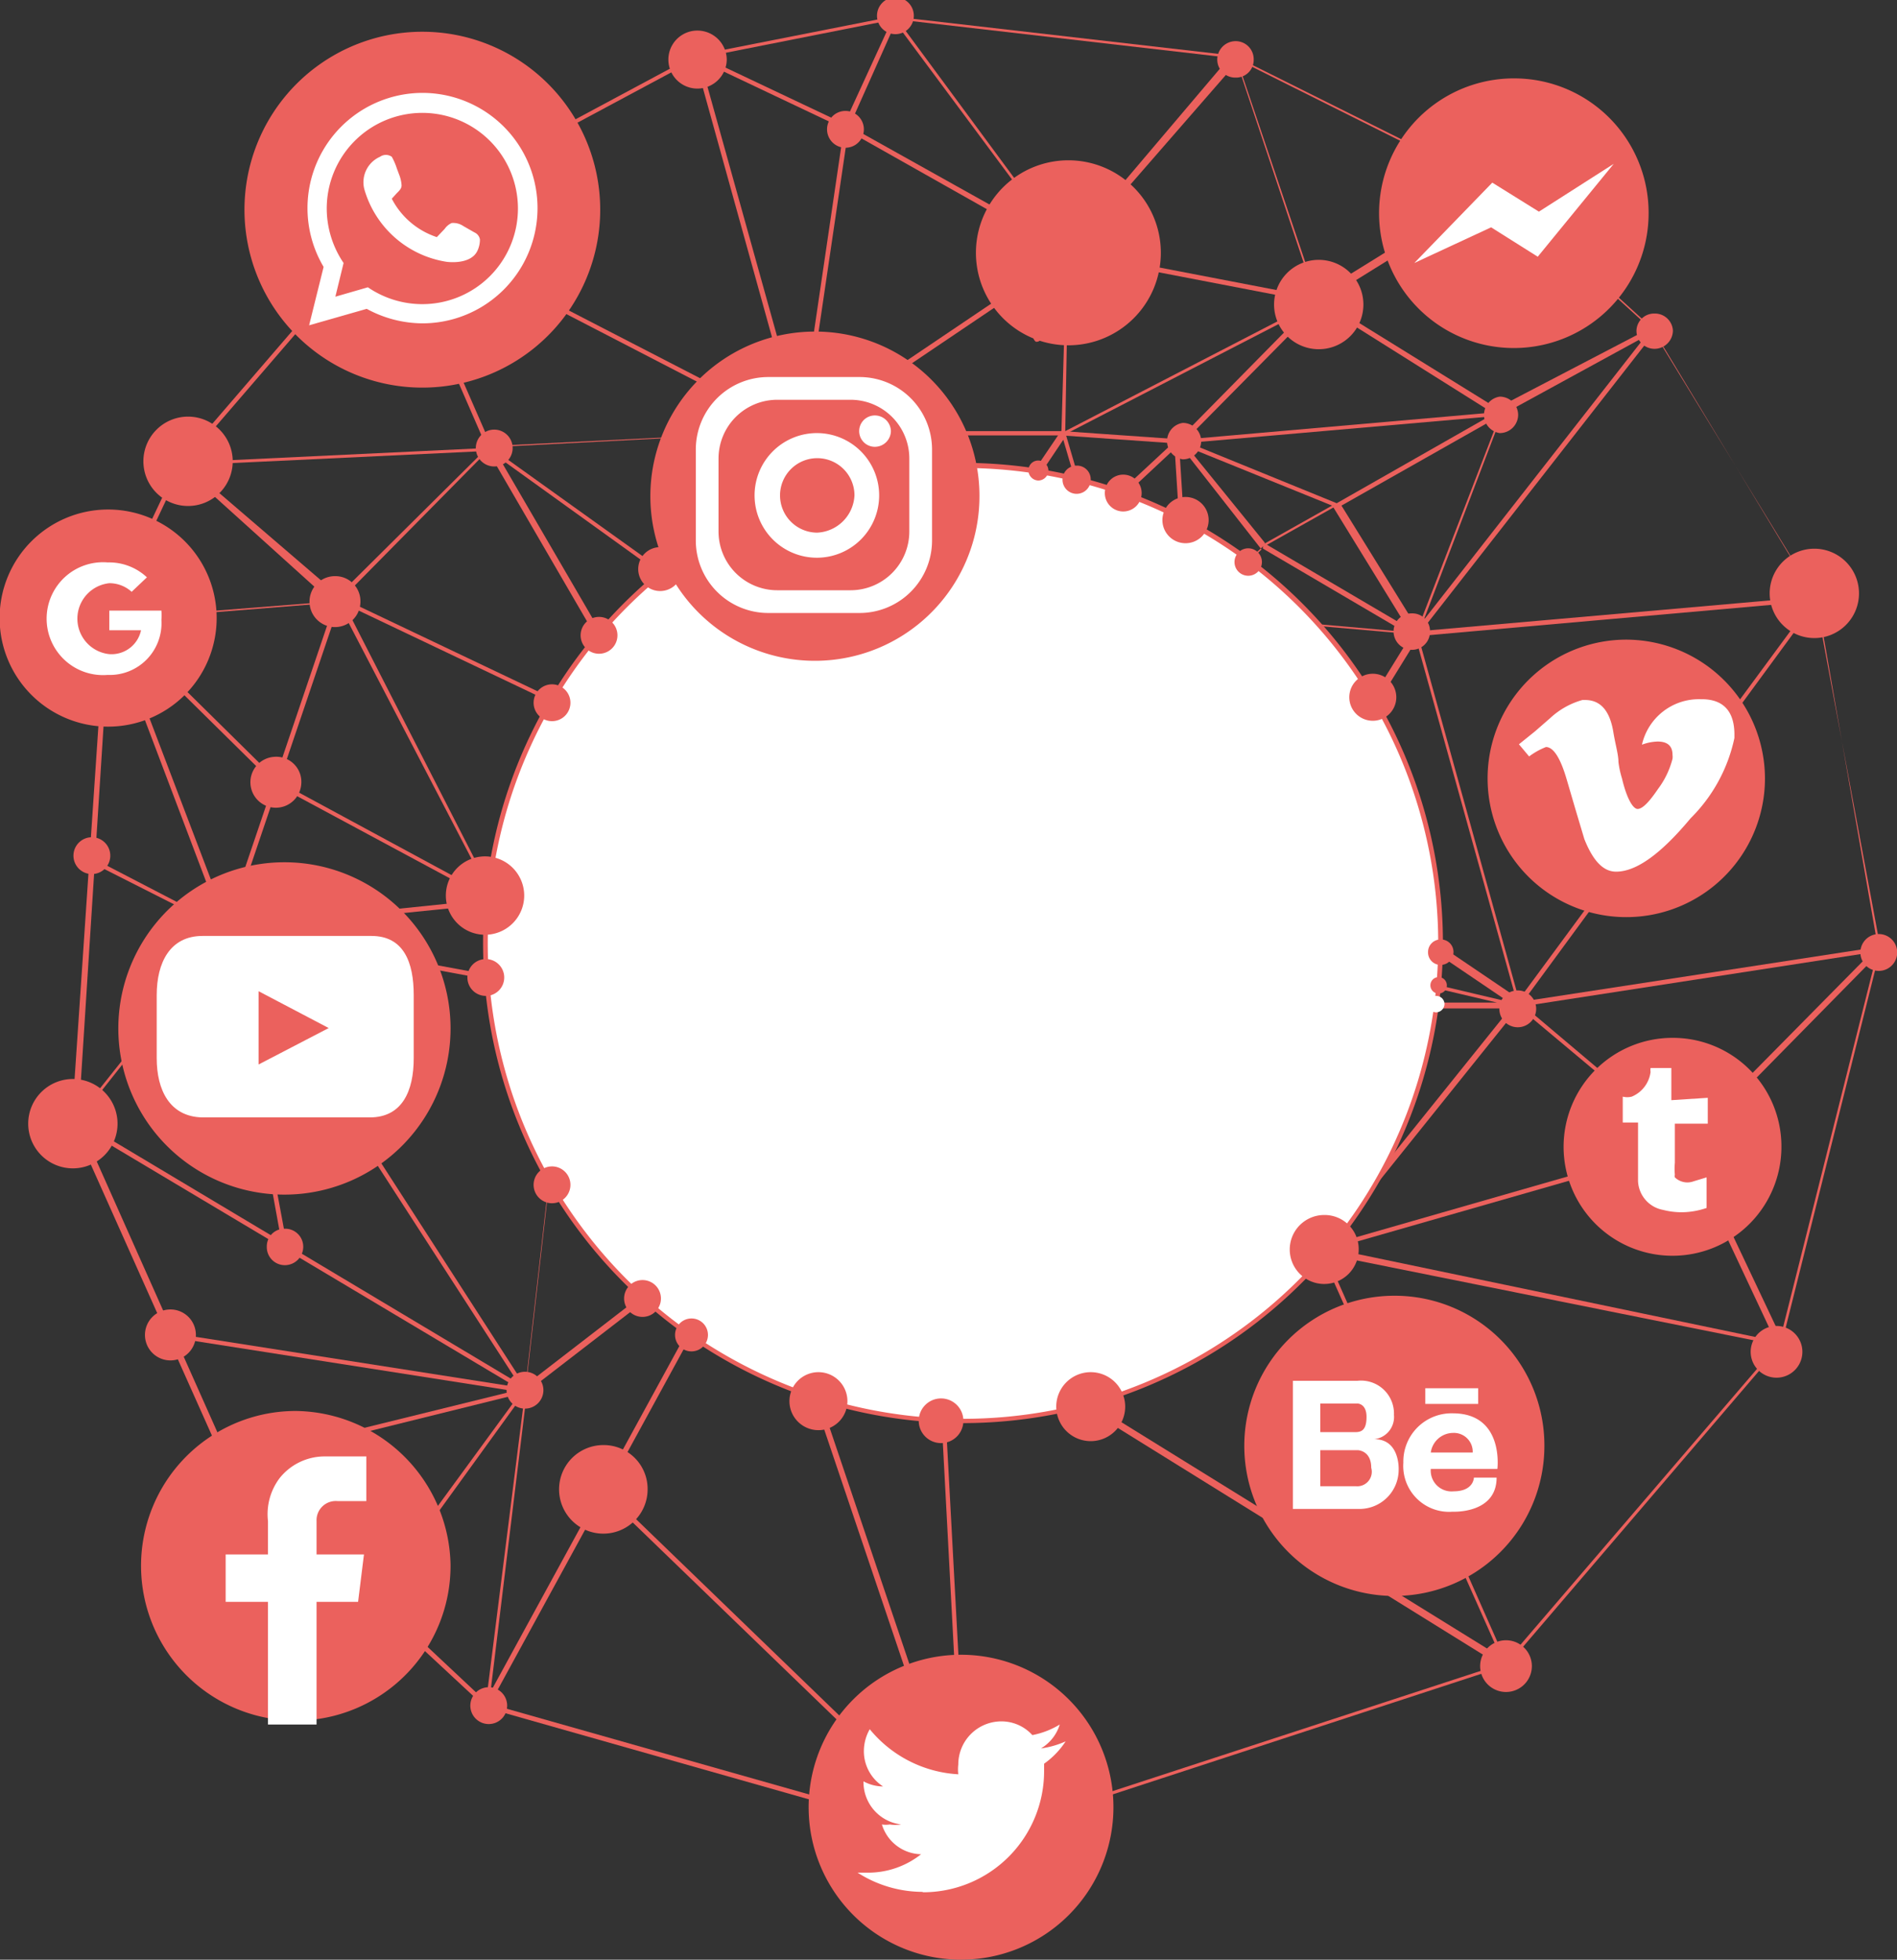 <svg xmlns="http://www.w3.org/2000/svg" viewBox="0 0 48.42 50"><rect x="0" y="0" width="48.42" height="50" fill="#333333" stroke="none"/><defs><style>.cls-1,.cls-3{fill:#eb615d;}.cls-2{fill:#fff;}.cls-3{fill-rule:evenodd;}</style></defs><g id="Layer_2" data-name="Layer 2"><g id="Layer_1-2" data-name="Layer 1"><path class="cls-1" d="M24.67,47.05h0L12.4,43.57h0L5.75,37.39a0,0,0,0,1,0,0L1.83,28.62v0L2.7,15.74s0,0,0,0l1.86-3.93h0l5.34-6.2h0l7.82-4.19h0l5.07-1h0l8.7,1h0l6.74,3.36h0l3.94,3.59v0l4.16,6.88v0L48,24.2a0,0,0,0,1,0,0L45.47,34.31s0,0,0,0l-7,8.18h0L24.68,47ZM12.45,43.46l12.21,3.46,13.75-4.49,7-8.16,2.53-10.06-1.56-8.92L42.18,8.43,38.26,4.85,31.53,1.49l-8.68-1-5.05,1L10,5.67,4.67,11.85,2.82,15.76,2,28.58l3.89,8.73Z"/><path class="cls-1" d="M24.67,47.05a.07.07,0,0,1-.06,0l-5.37-15.9L12.47,43.54a.05.05,0,0,1-.07,0,.07.07,0,0,1,0-.07l1-7.94L5.81,37.41l0-.12,7.47-1.84L1.86,28.64s0,0,0,0a.06.06,0,0,1,0,0l3.88-4.88-3-7.92a0,0,0,0,1,0,0,.05.05,0,0,1,0,0l5.74-.46L4.58,11.86s0,0,0-.06a.05.05,0,0,1,.06,0l7.79-.37L9.91,5.65a0,0,0,0,1,0-.07.06.06,0,0,1,.07,0l10.37,5.35L17.72,1.45a.08.08,0,0,1,0-.07h.07l3.76,1.78L22.8.44s0,0,0,0a0,0,0,0,1,.06,0l4.37,5.92,4.24-5s0,0,0,0a.1.1,0,0,1,.05,0l2.08,6.17,4.57-2.83a0,0,0,0,1,.06,0,.09.09,0,0,1,0,.06v5.64L42.2,8.33a.07.07,0,0,1,.08.09l-6,7.68,10.14-.89a.05.05,0,0,1,0,0s0,0,0,.07L38.88,25.55,48,24.15a.07.07,0,0,1,.06,0,.06.06,0,0,1,0,.07l-4.92,5,2.39,5.05a.17.17,0,0,1,0,.07l-.06,0L33.84,32l4.65,10.5a0,0,0,0,1,0,.07.06.06,0,0,1-.07,0L24,33.62,24.72,47a.06.06,0,0,1,0,.07Zm-5.31-16,5.22,15.46-.69-13Zm-5.9,4.39-.94,7.73L19.2,30.94s0,0,.06,0h0L24,33.45l9.77-1.64h0l9.16-2.63-4.18-3.5h0l-2.63-9.46v0h0l2.15-5.58L33.64,7.73,27.25,6.5h0L21.65,3.34,20.52,11h0v0h-.05l-7.93.41L8.7,15.3,5.86,23.68l7.59,11.76a.08.08,0,0,1,0,0Zm10.66-1.94,14.19,8.78L33.7,31.93ZM2,28.58l11.23,6.71L5.79,23.79Zm32,3.28,11.32,2.36L43,29.28Zm4.9-6.19L43,29.13l4.77-4.83ZM36.2,16.23l2.57,9.27,7.49-10.16ZM2.85,15.79l2.94,7.72,2.77-8.17Zm35.49-5.21-2,5.24L42,8.58ZM4.77,11.87l3.87,3.32,3.71-3.68Zm5.31-6.12,2.46,5.63L20.23,11Zm7.79-4.21,2.57,9.21,1.1-7.47Zm15.9,6.13,4.46,2.76V4.9ZM27.38,6.4l6.19,1.19-2-6Zm-5.7-3.18,5.37,3L22.86.58Z"/><path class="cls-1" d="M13.4,35.54h0a.07.07,0,0,1,0-.06l1.15-10.1L5.78,23.75a.06.06,0,0,1,0-.06.06.06,0,0,1,.06-.06l6.73-.69L8.59,15.3a.06.06,0,0,1,0-.07.06.06,0,0,1,.07,0l8.24,3.92-4.46-7.67a0,0,0,0,1,0-.07.06.06,0,0,1,.08,0L19,16.05l1.4-5a.05.05,0,0,1,0,0l6.81-4.59h.06a.05.05,0,0,1,0,.05L27.19,11l6.44-3.33a.05.05,0,0,1,.08,0,0,0,0,0,1,0,.07l-3.43,3.47,8-.7a.07.07,0,0,1,.06,0,.05.05,0,0,1,0,.07l-4.1,2.32,2,3.23a.06.06,0,0,1,0,.06l-3.3,5.35,5.91,4,0,0a.08.08,0,0,1,0,.05l-5,6.23,0,0a.05.05,0,0,1-.05,0l-3.76-6.16L24,33.54a.09.09,0,0,1-.07,0,.07.07,0,0,1,0-.06l-.83-7.62L19.3,31h0l-5.85,4.51ZM6.21,23.71l8.36,1.55a.07.07,0,0,1,0,.07l-1.14,10,5.73-4.42,3.84-5.22a0,0,0,0,1,.06,0,0,0,0,0,1,.05.05L24,33.35l5.9-7.76.05,0a.05.05,0,0,1,0,0l3.76,6.16,4.91-6.11-5.91-4a.07.07,0,0,1,0-.08l3.32-5.37-2-3.25a.07.07,0,0,1,0-.05l0,0L38,10.63l-7.9.69a.05.05,0,0,1-.06,0s0,0,0-.06L33.35,7.9l-6.2,3.2h-.06s0,0,0,0l.13-4.49-6.69,4.51-1.42,5.1s0,0,0,0a.07.07,0,0,1-.06,0l-6.31-4.54,4.42,7.59a.06.06,0,0,1-.08.08L8.78,15.4,12.67,23a.06.06,0,0,1,0,.06.05.05,0,0,1-.05,0Z"/><path class="cls-1" d="M19.25,31a0,0,0,0,1,0,0l-4.7-5.64L12.57,23a.05.05,0,0,1,0-.08L17,19.24l2-3.12a.05.05,0,0,1,.05,0l4.18.56L20.4,11.06a0,0,0,0,1,0-.06.09.09,0,0,1,.05,0h0l6.67,0,3,.21h0l4,1.63a.07.07,0,0,1,0,.06.05.05,0,0,1,0,0l-1.78,1,3.76,2.21a.06.06,0,0,1,0,.07s0,0-.06,0l-5.64-.49,2.36,5.81a0,0,0,0,1,0,0L31.9,24l6.86,1.62a.06.06,0,0,1,.05.06.06.06,0,0,1-.06.05H29.94l-6.84.1h0l-4.5-.88L19.31,31s0,.05,0,.06ZM12.7,23l1.9,2.28,4.57,5.49-.71-5.93a.08.08,0,0,1,0-.05s0,0,.05,0l4.57.9,6.84-.11h8.29l-6.42-1.51s0,0,0,0a0,0,0,0,1,0-.05l.95-2.41L30.33,15.7s0,0,0-.06a.05.05,0,0,1,.05,0l5.47.48L32.24,14a.05.05,0,0,1,0-.05.06.06,0,0,1,0-.06L34,12.9l-3.9-1.58-3-.21-6.57,0,2.83,5.6a.06.06,0,0,1,0,.07l-.05,0-4.25-.56-2,3.09h0Z"/><path class="cls-1" d="M23.1,25.79h0a0,0,0,0,1,0-.05L22.48,22l-3.92,2.87h0l-4,.49a.05.05,0,0,1-.05,0,0,0,0,0,1,0-.05L17,19.25a.06.06,0,0,1,.07,0l2.44.61L19,16.16a0,0,0,0,1,0-.06.08.08,0,0,1,.08,0l2.17,3.09,2-2.53L27.08,11a.05.05,0,0,1,.05,0,0,0,0,0,1,.05,0l.66,2.25,2.23-2.07h.05l0,0,2.15,2.65a.06.06,0,0,1,0,.08l-1.88,1.76-2.5,3.7,4.88,2.1a.06.06,0,0,1,0,.07s0,0-.05.05L30.05,22l1.82,2s0,0,0,0,0,0,0,0L30,25.68h-.05s0,0,0,0l-2.82-4.17-3.93,4.29Zm-.58-3.95h0a.05.05,0,0,1,0,.05l.56,3.71L27,21.35l0,0a.05.05,0,0,1,.05,0L30,25.54,31.74,24l-1.86-2a0,0,0,0,1,0-.06s0,0,.05,0l2.64-.33-4.75-2.05s0,0,0,0a0,0,0,0,1,0-.05l2.55-3.76h0l1.83-1.73L30.1,11.34l-2.25,2.1a.07.07,0,0,1-.06,0,0,0,0,0,1,0,0l-.65-2.22-3.73,5.56-2.06,2.59a.06.06,0,0,1-.1,0l-2.08-2.95.51,3.51a0,0,0,0,1,0,.05,0,0,0,0,1-.05,0l-2.48-.61-2.44,5.9,3.85-.47,4-2.93Z"/><path class="cls-1" d="M18.52,24.89a.06.06,0,0,1-.06,0L17,19.29l.12,0,1.4,5.32,1-4.69s0,0,0,0a.07.07,0,0,1,.06,0l2.92,2,4.53-.51h0l2.68.51-2-2.37s0,0,0,0l0-6a.05.05,0,0,1,0-.05s0,0,.06,0l2.48,2.18-.27-4.27h.12l.28,4.42a.07.07,0,0,1,0,.06.08.08,0,0,1-.07,0l-2.48-2.19,0,5.88L30,21.89A.06.06,0,0,1,30,22a.09.09,0,0,1-.07,0l-2.83-.54L22.53,22h0L19.62,20l-1,4.84s0,0-.06,0Z"/><path class="cls-1" d="M22.52,22h0l0,0-1.24-2.55L19.6,20l0-.11,1.68-.6h0L23.81,19l-.54-2.27a.06.06,0,0,1,0-.07l4.48-3.32a.06.06,0,1,1,.08.08l-2.37,2.85,2.4,3.12s0,0,0,.05l-.76,2s0,0-.05,0a.05.05,0,0,1,0,0l-1.36-2.49-3.1,3Zm-1.17-2.6,1.19,2.44,3.1-3s0,0,.05,0,0,0,0,0l1.34,2.45.7-1.81-2.41-3.13a0,0,0,0,1,0-.07l2.08-2.5-4.05,3,.55,2.3a.09.09,0,0,1,0,.05l0,0Z"/><path class="cls-1" d="M22.58,21.92l-.11-.05L23.83,19l0,0,1.8-.23h0l1.73.49-4.14-2.49a0,0,0,0,1,0-.06.07.07,0,0,1,0-.05l2.08-.44,0,.12-1.93.41,4.38,2.63a.08.08,0,0,1,0,.08.06.06,0,0,1-.07,0l-2.14-.6-1.76.23Z"/><polygon class="cls-1" points="25.64 18.88 23.28 16.77 23.36 16.68 25.72 18.79 25.64 18.88"/><rect class="cls-1" x="19.97" y="36.07" width="0.12" height="12.88" transform="translate(-24.46 27.39) rotate(-46)"/><path class="cls-1" d="M9.55,40.84l-.09-.07,3.84-5.25-9-1.41,0-.11,9.08,1.42a.05.05,0,0,1,.05,0,.07.07,0,0,1,0,.06Z"/><path class="cls-1" d="M7.21,31.82,5.74,23.73,2.32,22l.05-.1,3.45,1.79s0,0,0,0L7.33,31.8Z"/><path class="cls-1" d="M12.58,23,7,20v0L2.72,15.78l.08-.08,4.29,4.23,5.55,3Z"/><path class="cls-1" d="M5.94,11.76a1.14,1.14,0,1,1-1.13-1.13A1.14,1.14,0,0,1,5.94,11.76Z"/><path class="cls-1" d="M39.1,42.51a.66.66,0,0,1-.66.66.66.66,0,1,1,.66-.66Z"/><path class="cls-1" d="M46,34.41a.66.66,0,1,1-1.31,0,.66.66,0,0,1,1.31,0Z"/><path class="cls-1" d="M48.42,24.37a.47.47,0,0,1-.93,0,.47.47,0,1,1,.93,0Z"/><path class="cls-1" d="M39.21,25.74a.47.47,0,1,1-.46-.47A.47.47,0,0,1,39.21,25.74Z"/><path class="cls-1" d="M36.5,16.11a.46.46,0,0,1-.46.47.47.47,0,0,1-.47-.47.46.46,0,0,1,.47-.46A.45.45,0,0,1,36.5,16.11Z"/><path class="cls-1" d="M30.66,11.26a.47.47,0,0,1-.47.46.47.47,0,0,1,0-.93A.47.47,0,0,1,30.66,11.26Z"/><path class="cls-1" d="M32,1.52a.45.45,0,0,1-.46.46.46.46,0,0,1-.47-.46.47.47,0,0,1,.47-.47A.46.46,0,0,1,32,1.52Z"/><path class="cls-1" d="M22.05,3.3a.47.47,0,1,1-.46-.47A.47.47,0,0,1,22.05,3.3Z"/><path class="cls-1" d="M23.32.47a.47.47,0,0,1-.93,0,.47.47,0,1,1,.93,0Z"/><path class="cls-1" d="M42.7,8.43a.47.47,0,0,1-.47.47.46.46,0,0,1-.46-.47A.45.45,0,0,1,42.23,8,.46.46,0,0,1,42.7,8.43Z"/><path class="cls-1" d="M38.75,10.58a.47.47,0,0,1-.47.47.47.47,0,0,1,0-.93A.47.47,0,0,1,38.75,10.58Z"/><path class="cls-1" d="M13.87,35.48A.47.47,0,1,1,13.4,35,.47.47,0,0,1,13.87,35.48Z"/><path class="cls-1" d="M12.94,43.45a.47.47,0,1,1-.93,0,.47.47,0,0,1,.93,0Z"/><path class="cls-1" d="M10,40.8a.47.47,0,1,1-.93,0,.47.47,0,0,1,.93,0Z"/><path class="cls-1" d="M7.74,31.81a.47.47,0,0,1-.47.47.46.46,0,0,1-.46-.47.45.45,0,0,1,.46-.46A.46.46,0,0,1,7.74,31.81Z"/><path class="cls-1" d="M2.81,21.9a.47.47,0,0,1-.93,0,.47.47,0,1,1,.93,0Z"/><path class="cls-1" d="M13.08,11.5a.47.47,0,0,1-.93,0,.47.47,0,1,1,.93,0Z"/><path class="cls-1" d="M5,34.05a.65.65,0,1,1-.65-.64A.65.65,0,0,1,5,34.05Z"/><path class="cls-1" d="M7.69,20A.65.65,0,1,1,7,19.31.64.64,0,0,1,7.69,20Z"/><path class="cls-1" d="M9.2,15.35a.65.65,0,1,1-.64-.65A.64.64,0,0,1,9.2,15.35Z"/><path class="cls-1" d="M3,28.66a1.14,1.14,0,1,1-1.13-1.13A1.14,1.14,0,0,1,3,28.66Z"/><path class="cls-1" d="M16.53,38a1.13,1.13,0,1,1-1.13-1.13A1.12,1.12,0,0,1,16.53,38Z"/><path class="cls-1" d="M47.45,15.14A1.14,1.14,0,1,1,46.32,14,1.14,1.14,0,0,1,47.45,15.14Z"/><path class="cls-1" d="M34.8,7.76a1.14,1.14,0,1,1-1.14-1.13A1.14,1.14,0,0,1,34.8,7.76Z"/><path class="cls-1" d="M18.55,1.52a.75.75,0,0,1-.75.74.74.74,0,1,1,0-1.48A.75.75,0,0,1,18.55,1.52Z"/><path class="cls-1" d="M42.08,5.44A3.44,3.44,0,1,1,38.65,2,3.43,3.43,0,0,1,42.08,5.44Z"/><polygon class="cls-2" points="39.28 5.4 38.09 4.66 36.1 6.71 38.06 5.8 39.25 6.55 41.19 4.18 39.28 5.4"/><path class="cls-1" d="M5.53,15.79A2.77,2.77,0,1,1,2.76,13,2.77,2.77,0,0,1,5.53,15.79Z"/><path class="cls-2" d="M2.79,15.58v.5H3.6a.77.77,0,0,1-.81.61.91.91,0,0,1,0-1.81.84.84,0,0,1,.57.22l.39-.37a1.41,1.41,0,0,0-1-.38,1.44,1.44,0,1,0,0,2.87,1.32,1.32,0,0,0,1.37-1.4,1.79,1.79,0,0,0,0-.24Z"/><path class="cls-2" d="M36.77,24.06A12.19,12.19,0,1,1,24.59,11.88,12.18,12.18,0,0,1,36.77,24.06Z"/><path class="cls-1" d="M24.59,36.31A12.25,12.25,0,1,1,36.83,24.06,12.26,12.26,0,0,1,24.59,36.31Zm0-24.37A12.13,12.13,0,1,0,36.71,24.06,12.13,12.13,0,0,0,24.59,11.94Z"/><path class="cls-1" d="M15.32,5.34A4.54,4.54,0,1,1,10.78.81,4.54,4.54,0,0,1,15.32,5.34Z"/><path class="cls-1" d="M39.42,36.9a3.83,3.83,0,1,1-3.83-3.84A3.82,3.82,0,0,1,39.42,36.9Z"/><path class="cls-1" d="M45.47,29.25a2.78,2.78,0,1,1-2.77-2.77A2.77,2.77,0,0,1,45.47,29.25Z"/><line class="cls-1" x1="32.54" y1="38.83" x2="33.8" y2="31.89"/><path class="cls-3" d="M29.63,6.44a2.36,2.36,0,1,1-2.35-2.35A2.36,2.36,0,0,1,29.63,6.44Z"/><g id="UG8QpP"><path class="cls-3" d="M27,7.54a.77.77,0,0,0,.81.22A1.15,1.15,0,0,0,28,7.7a1.17,1.17,0,0,0,.3-.19,1.49,1.49,0,0,0,.46-.85,1.43,1.43,0,0,0-.27-1.18,1.35,1.35,0,0,0-.64-.43,1.67,1.67,0,0,0-1.06,0,1.18,1.18,0,0,0-.28.12,1.45,1.45,0,0,0-.67.83,1.6,1.6,0,0,0,0,.29,1.28,1.28,0,0,0,.14.69.41.41,0,0,0,0,.09.72.72,0,0,0,.17.22.21.21,0,0,0,.11,0c.06,0,.08-.06.09-.11a.85.85,0,0,0,0-.17.13.13,0,0,0,0-.12,1,1,0,0,1,.14-1.22,1.1,1.1,0,0,1,.95-.29,1,1,0,0,1,.73.55,1.19,1.19,0,0,1,.06.42,1.19,1.19,0,0,1-.09.53,1,1,0,0,1-.29.39c-.19.15-.6.21-.68-.09a.53.53,0,0,1,0-.25c0-.19.11-.37.15-.55a.65.65,0,0,0,0-.31.27.27,0,0,0-.23-.21.36.36,0,0,0-.34.12.77.77,0,0,0-.1.72.29.29,0,0,1,0,.16c-.08.31-.14.62-.22.93a2,2,0,0,0-.06.64.91.91,0,0,0,0,.17.19.19,0,0,0,.07.12c.05,0,.1,0,.12-.08a1.58,1.58,0,0,0,.23-.47c0-.11.07-.22.1-.33S27,7.62,27,7.54Z"/></g><path class="cls-2" d="M10.78,2.37A2.94,2.94,0,0,0,8.26,6.81L7.89,8.3l1.47-.42a3,3,0,0,0,1.42.37,2.94,2.94,0,1,0,0-5.88Zm0,5.39a2.46,2.46,0,0,1-1.39-.43l-.83.24.21-.86a2.48,2.48,0,0,1-.43-1.39,2.44,2.44,0,1,1,2.44,2.44Z"/><path class="cls-2" d="M10,5.07l.1-.11c.06-.07.15-.13.15-.23a.88.88,0,0,0-.06-.27l-.06-.16A1.57,1.57,0,0,0,10,4a.26.26,0,0,0-.3,0,.71.71,0,0,0-.4.83A2.6,2.6,0,0,0,11.4,6.68s.62.09.79-.29a.67.67,0,0,0,.06-.28.24.24,0,0,0-.14-.18l-.28-.16a.46.46,0,0,0-.3-.08.43.43,0,0,0-.18.15l-.2.21A2,2,0,0,1,10,5.07Z"/><path class="cls-1" d="M25,12.65a4.2,4.2,0,1,1-4.2-4.19A4.19,4.19,0,0,1,25,12.65Z"/><path class="cls-2" d="M21.93,9.62H19.62a1.85,1.85,0,0,0-1.86,1.85v2.32a1.85,1.85,0,0,0,1.86,1.85h2.31a1.85,1.85,0,0,0,1.86-1.85V11.47A1.85,1.85,0,0,0,21.93,9.62Zm1.28,3.94a1.5,1.5,0,0,1-1.5,1.5H19.84a1.5,1.5,0,0,1-1.5-1.5V11.7a1.5,1.5,0,0,1,1.5-1.5h1.87a1.5,1.5,0,0,1,1.5,1.5Z"/><path class="cls-2" d="M20.86,11.05a1.59,1.59,0,1,0,1.58,1.59A1.59,1.59,0,0,0,20.86,11.05Zm0,2.54a.95.95,0,1,1,.95-.95A1,1,0,0,1,20.86,13.59Z"/><path class="cls-2" d="M22.74,11a.41.41,0,0,1-.41.4.4.4,0,0,1,0-.8A.41.41,0,0,1,22.74,11Z"/><path class="cls-1" d="M11.5,26.19A4.24,4.24,0,1,1,7.26,22,4.24,4.24,0,0,1,11.5,26.19Z"/><path class="cls-2" d="M10.56,27c0,.83-.29,1.51-1.12,1.51H5.16C4.33,28.49,4,27.81,4,27V25.39c0-.83.34-1.51,1.17-1.51H9.48c.83,0,1.08.68,1.08,1.51Z"/><polygon class="cls-1" points="6.6 25.29 8.39 26.23 6.6 27.16 6.6 25.29"/><path class="cls-1" d="M11.5,39.92A3.95,3.95,0,1,1,7.55,36,4,4,0,0,1,11.5,39.92Z"/><path class="cls-2" d="M8.62,38.3h.73V37.16H8.26a1.47,1.47,0,0,0-1.12.55,1.53,1.53,0,0,0-.3,1.1h0v.85H5.76v1.21H6.84V44H8.08V40.87H9.14l.15-1.21H8.08v-.85h0A.49.49,0,0,1,8.62,38.3Z"/><path class="cls-1" d="M28.42,46.11a3.89,3.89,0,1,1-3.89-3.89A3.89,3.89,0,0,1,28.42,46.11Z"/><path class="cls-2" d="M23.54,48.28a3.09,3.09,0,0,0,3.11-3.12V45a2.13,2.13,0,0,0,.55-.57,2.28,2.28,0,0,1-.63.18,1.08,1.08,0,0,0,.48-.61,2.12,2.12,0,0,1-.7.27,1.06,1.06,0,0,0-.79-.35,1.1,1.1,0,0,0-1.1,1.1,1.07,1.07,0,0,0,0,.25,3.15,3.15,0,0,1-2.26-1.15,1.13,1.13,0,0,0-.15.55,1.07,1.07,0,0,0,.49.91,1.06,1.06,0,0,1-.5-.13h0A1.09,1.09,0,0,0,23,46.55a.92.92,0,0,1-.29,0,.65.65,0,0,1-.2,0,1.07,1.07,0,0,0,1,.76,2.18,2.18,0,0,1-1.36.47h-.26a3.09,3.09,0,0,0,1.68.49"/><path class="cls-2" d="M42.66,28.07v-.82h-.53a.3.3,0,0,0,0,.1.09.09,0,0,0,0,0,.79.79,0,0,1-.48.63.47.47,0,0,1-.23,0v.66h.39v1.49a.78.78,0,0,0,.64.74,1.91,1.91,0,0,0,.48.06,2,2,0,0,0,.63-.11v-.78l-.33.1a.46.46,0,0,1-.48-.1.15.15,0,0,1,0-.07,1.53,1.53,0,0,1,0-.3v-1h.84v-.66Z"/><path class="cls-2" d="M35.08,36.72a.57.57,0,0,0,.5-.62.84.84,0,0,0-.93-.87H33V38.5h1.7a1,1,0,0,0,1-1S35.74,36.72,35.08,36.72Zm-1.38-.91h.95s.23,0,.23.34-.13.39-.29.39H33.7Zm.91,2.11H33.7V37h.95s.35,0,.35.45A.37.37,0,0,1,34.61,37.92Z"/><rect class="cls-2" x="36.38" y="35.42" width="1.35" height="0.4"/><path class="cls-2" d="M37.08,36.06a1.23,1.23,0,0,0-1.26,1.26,1.17,1.17,0,0,0,1.26,1.25s1.12.06,1.12-.87h-.58s0,.35-.52.35a.53.53,0,0,1-.58-.57h1.7S38.4,36.06,37.08,36.06Zm-.56,1a.58.58,0,0,1,.57-.5.48.48,0,0,1,.5.5Z"/><path class="cls-1" d="M45.05,19.85a3.54,3.54,0,1,1-3.54-3.53A3.55,3.55,0,0,1,45.05,19.85Z"/><path class="cls-2" d="M43.46,17.84H43.4A1.49,1.49,0,0,0,41.91,19a1.23,1.23,0,0,1,.4-.08c.25,0,.38.11.38.34a.38.38,0,0,1,0,.1,2.18,2.18,0,0,1-.37.77c-.23.34-.4.51-.52.51s-.28-.27-.4-.78a2.35,2.35,0,0,1-.09-.42c0-.19-.08-.45-.13-.76-.09-.55-.33-.82-.72-.82h-.07a2,2,0,0,0-.82.46l-.39.34-.41.33.26.31a1.83,1.83,0,0,1,.43-.24c.19,0,.37.28.53.83l.22.75.23.77c.22.55.48.83.81.83.52,0,1.15-.46,1.9-1.36a4.07,4.07,0,0,0,1.12-2.05v-.12C44.26,18.16,44,17.85,43.46,17.84Z"/><path class="cls-1" d="M14.56,17.93a.47.47,0,1,1-.47-.47A.47.47,0,0,1,14.56,17.93Z"/><path class="cls-1" d="M15.76,16.21a.47.47,0,1,1-.47-.47A.47.47,0,0,1,15.76,16.21Z"/><path class="cls-1" d="M17.41,14.53a.56.56,0,1,1-.56-.57A.56.56,0,0,1,17.41,14.53Z"/><path class="cls-1" d="M13.38,22.85a1,1,0,1,1-1-1A1,1,0,0,1,13.38,22.85Z"/><path class="cls-1" d="M18.07,34.05a.42.42,0,1,1-.41-.41A.42.42,0,0,1,18.07,34.05Z"/><path class="cls-1" d="M12.87,24.94a.47.47,0,1,1-.47-.47A.47.47,0,0,1,12.87,24.94Z"/><path class="cls-1" d="M14.56,30.23a.47.47,0,1,1-.47-.47A.47.47,0,0,1,14.56,30.23Z"/><path class="cls-1" d="M21.63,35.75a.74.74,0,1,1-.74-.74A.74.74,0,0,1,21.63,35.75Z"/><path class="cls-1" d="M28.72,35.89a.88.88,0,1,1-.88-.88A.88.88,0,0,1,28.72,35.89Z"/><path class="cls-1" d="M34.68,31.89A.88.88,0,1,1,33.8,31,.87.87,0,0,1,34.68,31.89Z"/><path class="cls-1" d="M35.64,17.79a.6.6,0,1,1-.6-.6A.6.6,0,0,1,35.64,17.79Z"/><path class="cls-1" d="M32.21,14.34a.35.35,0,1,1-.35-.35A.35.35,0,0,1,32.21,14.34Z"/><path class="cls-1" d="M26.76,12a.26.26,0,0,1-.26.26.26.26,0,0,1-.25-.26.25.25,0,0,1,.25-.25A.26.26,0,0,1,26.76,12Z"/><path class="cls-1" d="M27.84,12.23a.36.36,0,1,1-.36-.35A.35.35,0,0,1,27.84,12.23Z"/><path class="cls-1" d="M29.14,12.58a.47.47,0,1,1-.47-.47A.47.47,0,0,1,29.14,12.58Z"/><path class="cls-1" d="M30.85,13.27a.59.59,0,0,1-.59.59.59.59,0,0,1,0-1.18A.59.59,0,0,1,30.85,13.27Z"/><path class="cls-1" d="M37.1,24.29a.33.33,0,0,1-.33.33.32.32,0,0,1-.32-.33.32.32,0,0,1,.32-.32A.32.32,0,0,1,37.1,24.29Z"/><path class="cls-1" d="M36.93,25.14a.21.21,0,0,1-.21.21.21.21,0,0,1,0-.42A.21.21,0,0,1,36.93,25.14Z"/><path class="cls-2" d="M36.87,25.62a.22.22,0,0,1-.21.21.21.21,0,0,1-.21-.21.21.21,0,0,1,.21-.21A.21.21,0,0,1,36.87,25.62Z"/><path class="cls-1" d="M24.59,36.25a.57.57,0,1,1-.57-.57A.57.57,0,0,1,24.59,36.25Z"/><path class="cls-1" d="M16.87,33.13a.47.47,0,0,1-.47.47.47.47,0,1,1,0-.94A.47.47,0,0,1,16.87,33.13Z"/></g></g></svg>